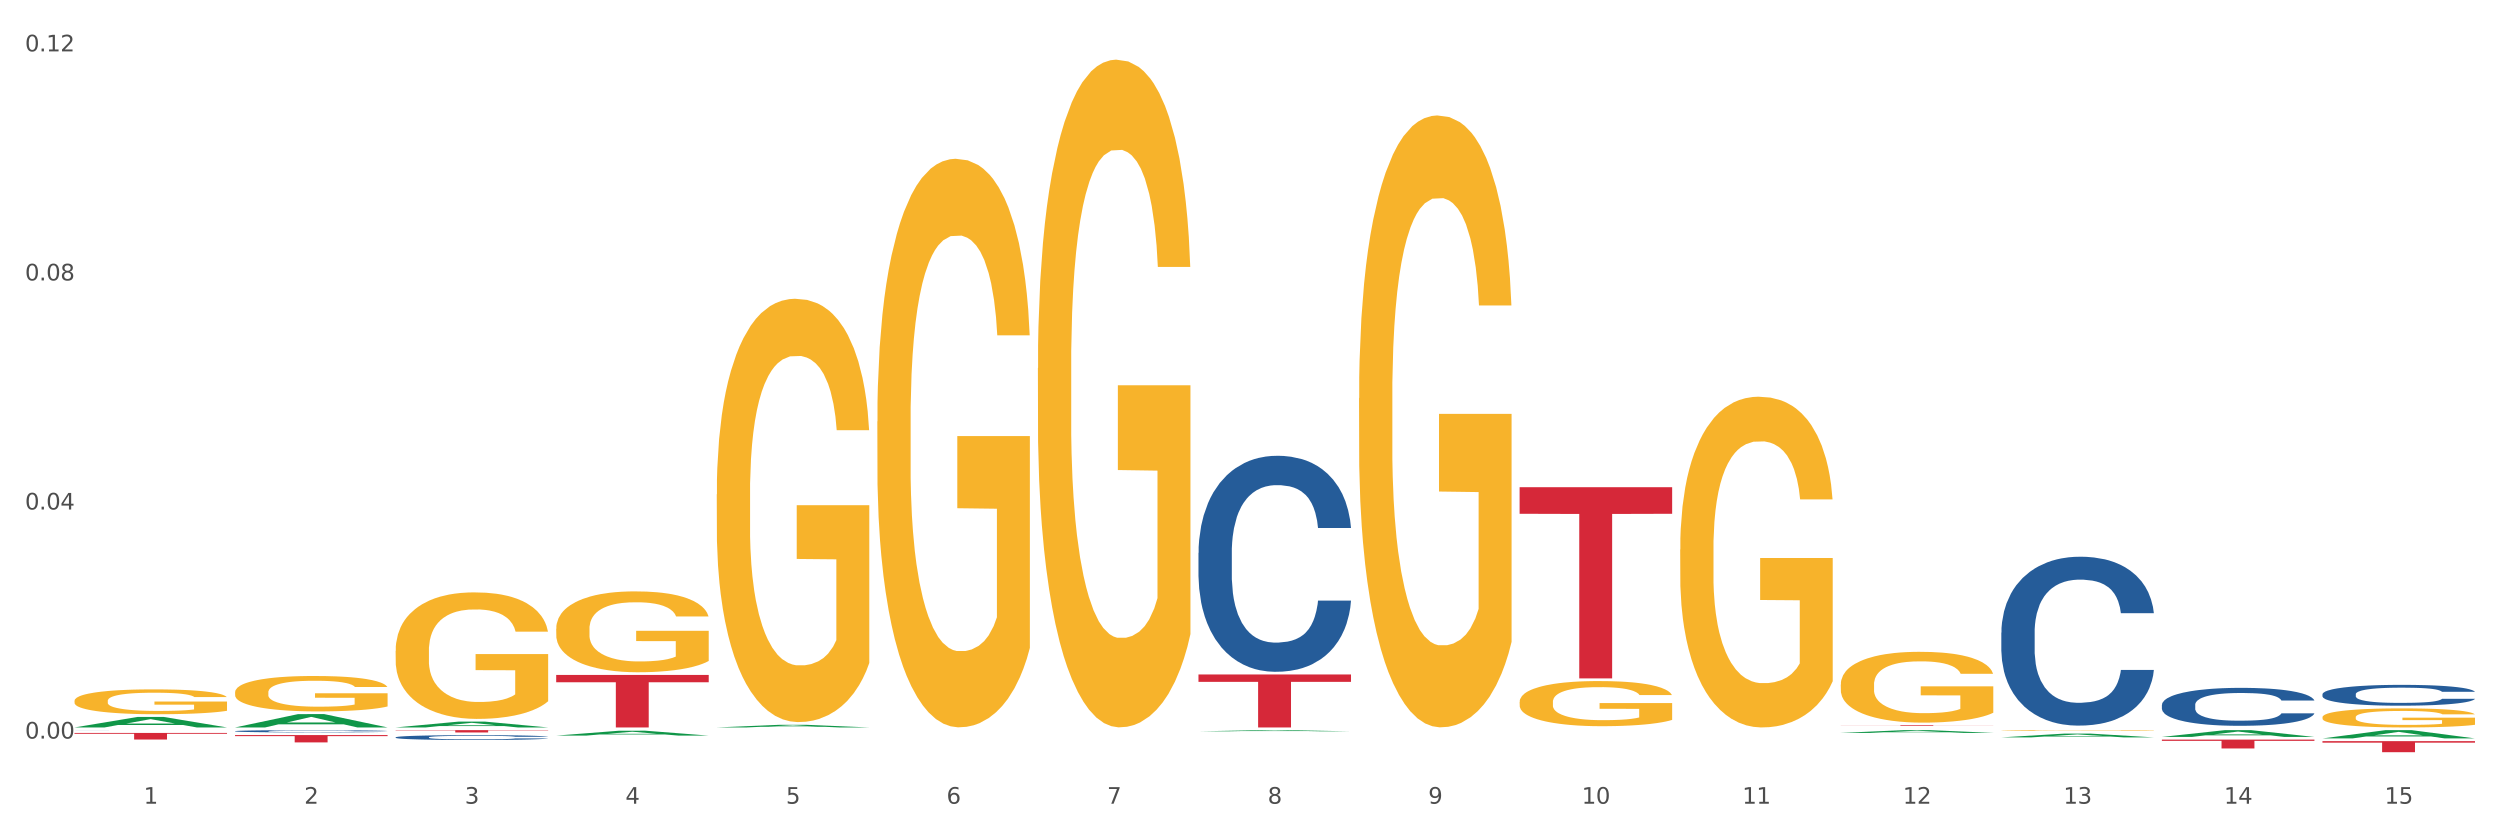 <?xml version="1.0" encoding="utf-8" standalone="no"?>
<!DOCTYPE svg PUBLIC "-//W3C//DTD SVG 1.1//EN"
  "http://www.w3.org/Graphics/SVG/1.1/DTD/svg11.dtd">
<svg xmlns:xlink="http://www.w3.org/1999/xlink" width="1080pt" height="360pt" viewBox="0 0 1080 360" xmlns="http://www.w3.org/2000/svg" version="1.1">
 <rect x="0" y="0" width="1080" height="360" fill="#333333" stroke="none"/>
 <defs>
  <style type="text/css">*{stroke-linejoin: round; stroke-linecap: butt}</style>
 </defs>
 <g id="figure_1">
  <g id="patch_1">
   <path d="M 0 360 
L 1080 360 
L 1080 0 
L 0 0 
z
" style="fill: #ffffff; stroke: #ffffff; stroke-linejoin: miter"/>
  </g>
  <g id="axes_1">
   <g id="matplotlib.axis_1">
    <g id="xtick_1">
     <g id="text_1">
      <!-- 1 -->
      <g style="fill: #4d4d4d" transform="translate(62.07 347.204) scale(0.096 -0.096)">
       <defs>
        <path id="DejaVuSans-31" d="M 794 531 
L 1825 531 
L 1825 4091 
L 703 3866 
L 703 4441 
L 1819 4666 
L 2450 4666 
L 2450 531 
L 3481 531 
L 3481 0 
L 794 0 
L 794 531 
z
" transform="scale(0.016)"/>
       </defs>
       <use xlink:href="#DejaVuSans-31"/>
      </g>
     </g>
    </g>
    <g id="xtick_2">
     <g id="text_2">
      <!-- 2 -->
      <g style="fill: #4d4d4d" transform="translate(131.436 347.204) scale(0.096 -0.096)">
       <defs>
        <path id="DejaVuSans-32" d="M 1228 531 
L 3431 531 
L 3431 0 
L 469 0 
L 469 531 
Q 828 903 1448 1529 
Q 2069 2156 2228 2338 
Q 2531 2678 2651 2914 
Q 2772 3150 2772 3378 
Q 2772 3750 2511 3984 
Q 2250 4219 1831 4219 
Q 1534 4219 1204 4116 
Q 875 4013 500 3803 
L 500 4441 
Q 881 4594 1212 4672 
Q 1544 4750 1819 4750 
Q 2544 4750 2975 4387 
Q 3406 4025 3406 3419 
Q 3406 3131 3298 2873 
Q 3191 2616 2906 2266 
Q 2828 2175 2409 1742 
Q 1991 1309 1228 531 
z
" transform="scale(0.016)"/>
       </defs>
       <use xlink:href="#DejaVuSans-32"/>
      </g>
     </g>
    </g>
    <g id="xtick_3">
     <g id="text_3">
      <!-- 3 -->
      <g style="fill: #4d4d4d" transform="translate(200.802 347.204) scale(0.096 -0.096)">
       <defs>
        <path id="DejaVuSans-33" d="M 2597 2516 
Q 3050 2419 3304 2112 
Q 3559 1806 3559 1356 
Q 3559 666 3084 287 
Q 2609 -91 1734 -91 
Q 1441 -91 1130 -33 
Q 819 25 488 141 
L 488 750 
Q 750 597 1062 519 
Q 1375 441 1716 441 
Q 2309 441 2620 675 
Q 2931 909 2931 1356 
Q 2931 1769 2642 2001 
Q 2353 2234 1838 2234 
L 1294 2234 
L 1294 2753 
L 1863 2753 
Q 2328 2753 2575 2939 
Q 2822 3125 2822 3475 
Q 2822 3834 2567 4026 
Q 2313 4219 1838 4219 
Q 1578 4219 1281 4162 
Q 984 4106 628 3988 
L 628 4550 
Q 988 4650 1302 4700 
Q 1616 4750 1894 4750 
Q 2613 4750 3031 4423 
Q 3450 4097 3450 3541 
Q 3450 3153 3228 2886 
Q 3006 2619 2597 2516 
z
" transform="scale(0.016)"/>
       </defs>
       <use xlink:href="#DejaVuSans-33"/>
      </g>
     </g>
    </g>
    <g id="xtick_4">
     <g id="text_4">
      <!-- 4 -->
      <g style="fill: #4d4d4d" transform="translate(270.169 347.204) scale(0.096 -0.096)">
       <defs>
        <path id="DejaVuSans-34" d="M 2419 4116 
L 825 1625 
L 2419 1625 
L 2419 4116 
z
M 2253 4666 
L 3047 4666 
L 3047 1625 
L 3713 1625 
L 3713 1100 
L 3047 1100 
L 3047 0 
L 2419 0 
L 2419 1100 
L 313 1100 
L 313 1709 
L 2253 4666 
z
" transform="scale(0.016)"/>
       </defs>
       <use xlink:href="#DejaVuSans-34"/>
      </g>
     </g>
    </g>
    <g id="xtick_5">
     <g id="text_5">
      <!-- 5 -->
      <g style="fill: #4d4d4d" transform="translate(339.535 347.204) scale(0.096 -0.096)">
       <defs>
        <path id="DejaVuSans-35" d="M 691 4666 
L 3169 4666 
L 3169 4134 
L 1269 4134 
L 1269 2991 
Q 1406 3038 1543 3061 
Q 1681 3084 1819 3084 
Q 2600 3084 3056 2656 
Q 3513 2228 3513 1497 
Q 3513 744 3044 326 
Q 2575 -91 1722 -91 
Q 1428 -91 1123 -41 
Q 819 9 494 109 
L 494 744 
Q 775 591 1075 516 
Q 1375 441 1709 441 
Q 2250 441 2565 725 
Q 2881 1009 2881 1497 
Q 2881 1984 2565 2268 
Q 2250 2553 1709 2553 
Q 1456 2553 1204 2497 
Q 953 2441 691 2322 
L 691 4666 
z
" transform="scale(0.016)"/>
       </defs>
       <use xlink:href="#DejaVuSans-35"/>
      </g>
     </g>
    </g>
    <g id="xtick_6">
     <g id="text_6">
      <!-- 6 -->
      <g style="fill: #4d4d4d" transform="translate(408.901 347.204) scale(0.096 -0.096)">
       <defs>
        <path id="DejaVuSans-36" d="M 2113 2584 
Q 1688 2584 1439 2293 
Q 1191 2003 1191 1497 
Q 1191 994 1439 701 
Q 1688 409 2113 409 
Q 2538 409 2786 701 
Q 3034 994 3034 1497 
Q 3034 2003 2786 2293 
Q 2538 2584 2113 2584 
z
M 3366 4563 
L 3366 3988 
Q 3128 4100 2886 4159 
Q 2644 4219 2406 4219 
Q 1781 4219 1451 3797 
Q 1122 3375 1075 2522 
Q 1259 2794 1537 2939 
Q 1816 3084 2150 3084 
Q 2853 3084 3261 2657 
Q 3669 2231 3669 1497 
Q 3669 778 3244 343 
Q 2819 -91 2113 -91 
Q 1303 -91 875 529 
Q 447 1150 447 2328 
Q 447 3434 972 4092 
Q 1497 4750 2381 4750 
Q 2619 4750 2861 4703 
Q 3103 4656 3366 4563 
z
" transform="scale(0.016)"/>
       </defs>
       <use xlink:href="#DejaVuSans-36"/>
      </g>
     </g>
    </g>
    <g id="xtick_7">
     <g id="text_7">
      <!-- 7 -->
      <g style="fill: #4d4d4d" transform="translate(478.267 347.204) scale(0.096 -0.096)">
       <defs>
        <path id="DejaVuSans-37" d="M 525 4666 
L 3525 4666 
L 3525 4397 
L 1831 0 
L 1172 0 
L 2766 4134 
L 525 4134 
L 525 4666 
z
" transform="scale(0.016)"/>
       </defs>
       <use xlink:href="#DejaVuSans-37"/>
      </g>
     </g>
    </g>
    <g id="xtick_8">
     <g id="text_8">
      <!-- 8 -->
      <g style="fill: #4d4d4d" transform="translate(547.634 347.204) scale(0.096 -0.096)">
       <defs>
        <path id="DejaVuSans-38" d="M 2034 2216 
Q 1584 2216 1326 1975 
Q 1069 1734 1069 1313 
Q 1069 891 1326 650 
Q 1584 409 2034 409 
Q 2484 409 2743 651 
Q 3003 894 3003 1313 
Q 3003 1734 2745 1975 
Q 2488 2216 2034 2216 
z
M 1403 2484 
Q 997 2584 770 2862 
Q 544 3141 544 3541 
Q 544 4100 942 4425 
Q 1341 4750 2034 4750 
Q 2731 4750 3128 4425 
Q 3525 4100 3525 3541 
Q 3525 3141 3298 2862 
Q 3072 2584 2669 2484 
Q 3125 2378 3379 2068 
Q 3634 1759 3634 1313 
Q 3634 634 3220 271 
Q 2806 -91 2034 -91 
Q 1263 -91 848 271 
Q 434 634 434 1313 
Q 434 1759 690 2068 
Q 947 2378 1403 2484 
z
M 1172 3481 
Q 1172 3119 1398 2916 
Q 1625 2713 2034 2713 
Q 2441 2713 2670 2916 
Q 2900 3119 2900 3481 
Q 2900 3844 2670 4047 
Q 2441 4250 2034 4250 
Q 1625 4250 1398 4047 
Q 1172 3844 1172 3481 
z
" transform="scale(0.016)"/>
       </defs>
       <use xlink:href="#DejaVuSans-38"/>
      </g>
     </g>
    </g>
    <g id="xtick_9">
     <g id="text_9">
      <!-- 9 -->
      <g style="fill: #4d4d4d" transform="translate(617 347.204) scale(0.096 -0.096)">
       <defs>
        <path id="DejaVuSans-39" d="M 703 97 
L 703 672 
Q 941 559 1184 500 
Q 1428 441 1663 441 
Q 2288 441 2617 861 
Q 2947 1281 2994 2138 
Q 2813 1869 2534 1725 
Q 2256 1581 1919 1581 
Q 1219 1581 811 2004 
Q 403 2428 403 3163 
Q 403 3881 828 4315 
Q 1253 4750 1959 4750 
Q 2769 4750 3195 4129 
Q 3622 3509 3622 2328 
Q 3622 1225 3098 567 
Q 2575 -91 1691 -91 
Q 1453 -91 1209 -44 
Q 966 3 703 97 
z
M 1959 2075 
Q 2384 2075 2632 2365 
Q 2881 2656 2881 3163 
Q 2881 3666 2632 3958 
Q 2384 4250 1959 4250 
Q 1534 4250 1286 3958 
Q 1038 3666 1038 3163 
Q 1038 2656 1286 2365 
Q 1534 2075 1959 2075 
z
" transform="scale(0.016)"/>
       </defs>
       <use xlink:href="#DejaVuSans-39"/>
      </g>
     </g>
    </g>
    <g id="xtick_10">
     <g id="text_10">
      <!-- 10 -->
      <g style="fill: #4d4d4d" transform="translate(683.312 347.204) scale(0.096 -0.096)">
       <defs>
        <path id="DejaVuSans-30" d="M 2034 4250 
Q 1547 4250 1301 3770 
Q 1056 3291 1056 2328 
Q 1056 1369 1301 889 
Q 1547 409 2034 409 
Q 2525 409 2770 889 
Q 3016 1369 3016 2328 
Q 3016 3291 2770 3770 
Q 2525 4250 2034 4250 
z
M 2034 4750 
Q 2819 4750 3233 4129 
Q 3647 3509 3647 2328 
Q 3647 1150 3233 529 
Q 2819 -91 2034 -91 
Q 1250 -91 836 529 
Q 422 1150 422 2328 
Q 422 3509 836 4129 
Q 1250 4750 2034 4750 
z
" transform="scale(0.016)"/>
       </defs>
       <use xlink:href="#DejaVuSans-31"/>
       <use xlink:href="#DejaVuSans-30" transform="translate(63.623 0)"/>
      </g>
     </g>
    </g>
    <g id="xtick_11">
     <g id="text_11">
      <!-- 11 -->
      <g style="fill: #4d4d4d" transform="translate(752.678 347.204) scale(0.096 -0.096)">
       <use xlink:href="#DejaVuSans-31"/>
       <use xlink:href="#DejaVuSans-31" transform="translate(63.623 0)"/>
      </g>
     </g>
    </g>
    <g id="xtick_12">
     <g id="text_12">
      <!-- 12 -->
      <g style="fill: #4d4d4d" transform="translate(822.044 347.204) scale(0.096 -0.096)">
       <use xlink:href="#DejaVuSans-31"/>
       <use xlink:href="#DejaVuSans-32" transform="translate(63.623 0)"/>
      </g>
     </g>
    </g>
    <g id="xtick_13">
     <g id="text_13">
      <!-- 13 -->
      <g style="fill: #4d4d4d" transform="translate(891.411 347.204) scale(0.096 -0.096)">
       <use xlink:href="#DejaVuSans-31"/>
       <use xlink:href="#DejaVuSans-33" transform="translate(63.623 0)"/>
      </g>
     </g>
    </g>
    <g id="xtick_14">
     <g id="text_14">
      <!-- 14 -->
      <g style="fill: #4d4d4d" transform="translate(960.777 347.204) scale(0.096 -0.096)">
       <use xlink:href="#DejaVuSans-31"/>
       <use xlink:href="#DejaVuSans-34" transform="translate(63.623 0)"/>
      </g>
     </g>
    </g>
    <g id="xtick_15">
     <g id="text_15">
      <!-- 15 -->
      <g style="fill: #4d4d4d" transform="translate(1030.143 347.204) scale(0.096 -0.096)">
       <use xlink:href="#DejaVuSans-31"/>
       <use xlink:href="#DejaVuSans-35" transform="translate(63.623 0)"/>
      </g>
     </g>
    </g>
    <g id="xtick_16"/>
    <g id="xtick_17"/>
    <g id="xtick_18"/>
    <g id="xtick_19"/>
    <g id="xtick_20"/>
    <g id="xtick_21"/>
    <g id="xtick_22"/>
    <g id="xtick_23"/>
    <g id="xtick_24"/>
    <g id="xtick_25"/>
    <g id="xtick_26"/>
    <g id="xtick_27"/>
    <g id="xtick_28"/>
    <g id="xtick_29"/>
   </g>
   <g id="matplotlib.axis_2">
    <g id="ytick_1">
     <g id="text_16">
      <!-- 0.00 -->
      <g style="fill: #4d4d4d" transform="translate(10.8 319.065) scale(0.096 -0.096)">
       <defs>
        <path id="DejaVuSans-2e" d="M 684 794 
L 1344 794 
L 1344 0 
L 684 0 
L 684 794 
z
" transform="scale(0.016)"/>
       </defs>
       <use xlink:href="#DejaVuSans-30"/>
       <use xlink:href="#DejaVuSans-2e" transform="translate(63.623 0)"/>
       <use xlink:href="#DejaVuSans-30" transform="translate(95.41 0)"/>
       <use xlink:href="#DejaVuSans-30" transform="translate(159.033 0)"/>
      </g>
     </g>
    </g>
    <g id="ytick_2">
     <g id="text_17">
      <!-- 0.04 -->
      <g style="fill: #4d4d4d" transform="translate(10.8 220.108) scale(0.096 -0.096)">
       <use xlink:href="#DejaVuSans-30"/>
       <use xlink:href="#DejaVuSans-2e" transform="translate(63.623 0)"/>
       <use xlink:href="#DejaVuSans-30" transform="translate(95.41 0)"/>
       <use xlink:href="#DejaVuSans-34" transform="translate(159.033 0)"/>
      </g>
     </g>
    </g>
    <g id="ytick_3">
     <g id="text_18">
      <!-- 0.08 -->
      <g style="fill: #4d4d4d" transform="translate(10.8 121.152) scale(0.096 -0.096)">
       <use xlink:href="#DejaVuSans-30"/>
       <use xlink:href="#DejaVuSans-2e" transform="translate(63.623 0)"/>
       <use xlink:href="#DejaVuSans-30" transform="translate(95.41 0)"/>
       <use xlink:href="#DejaVuSans-38" transform="translate(159.033 0)"/>
      </g>
     </g>
    </g>
    <g id="ytick_4">
     <g id="text_19">
      <!-- 0.12 -->
      <g style="fill: #4d4d4d" transform="translate(10.8 22.195) scale(0.096 -0.096)">
       <use xlink:href="#DejaVuSans-30"/>
       <use xlink:href="#DejaVuSans-2e" transform="translate(63.623 0)"/>
       <use xlink:href="#DejaVuSans-31" transform="translate(95.41 0)"/>
       <use xlink:href="#DejaVuSans-32" transform="translate(159.033 0)"/>
      </g>
     </g>
    </g>
    <g id="ytick_5"/>
    <g id="ytick_6"/>
    <g id="ytick_7"/>
   </g>
   <g id="PolyCollection_1">
    <path d="M 32.175 314.251 
L 32.243 314.247 
L 59.417 309.718 
L 70.695 309.714 
L 98.073 314.259 
L 85.029 314.259 
L 79.119 313.201 
L 51.061 313.201 
L 50.857 313.218 
L 45.151 314.259 
L 32.175 314.259 
L 32.175 314.251 
L 54.594 312.569 
L 75.586 312.565 
L 65.192 310.683 
L 65.056 310.674 
L 64.92 310.687 
L 54.526 312.565 
L 54.594 312.569 
L 32.175 314.251 
z
" clip-path="url(#pd9124da19f)" style="fill: #109648"/>
    <path d="M 795.203 313.337 
L 861.101 313.337 
L 861.101 313.378 
L 835.179 313.378 
L 835.179 313.631 
L 820.969 313.631 
L 820.969 313.378 
L 795.203 313.378 
L 795.203 313.337 
L 795.203 313.337 
z
" clip-path="url(#pd9124da19f)" style="fill: #d62839"/>
    <path d="M 656.471 210.476 
L 722.369 210.476 
L 722.369 221.952 
L 696.447 222.03 
L 696.447 293.06 
L 682.237 293.06 
L 682.237 222.03 
L 656.471 221.952 
L 656.471 210.553 
L 656.471 210.476 
z
" clip-path="url(#pd9124da19f)" style="fill: #d62839"/>
    <path d="M 517.739 291.379 
L 583.636 291.379 
L 583.636 294.559 
L 557.715 294.58 
L 557.715 314.259 
L 543.504 314.259 
L 543.504 294.58 
L 517.739 294.559 
L 517.739 291.401 
L 517.739 291.379 
z
" clip-path="url(#pd9124da19f)" style="fill: #d62839"/>
    <path d="M 240.274 291.575 
L 306.172 291.575 
L 306.172 294.727 
L 280.25 294.748 
L 280.25 314.259 
L 266.039 314.259 
L 266.039 294.748 
L 240.274 294.727 
L 240.274 291.596 
L 240.274 291.575 
z
" clip-path="url(#pd9124da19f)" style="fill: #d62839"/>
    <path d="M 170.907 315.418 
L 236.805 315.418 
L 236.805 315.558 
L 210.883 315.559 
L 210.883 316.426 
L 196.673 316.426 
L 196.673 315.559 
L 170.907 315.558 
L 170.907 315.419 
L 170.907 315.418 
z
" clip-path="url(#pd9124da19f)" style="fill: #d62839"/>
    <path d="M 101.541 317.562 
L 167.439 317.562 
L 167.439 318.002 
L 141.517 318.005 
L 141.517 320.727 
L 127.307 320.727 
L 127.307 318.005 
L 101.541 318.002 
L 101.541 317.565 
L 101.541 317.562 
z
" clip-path="url(#pd9124da19f)" style="fill: #d62839"/>
    <path d="M 32.175 316.614 
L 98.073 316.614 
L 98.073 317.013 
L 72.151 317.016 
L 72.151 319.483 
L 57.941 319.483 
L 57.941 317.016 
L 32.175 317.013 
L 32.175 316.617 
L 32.175 316.614 
z
" clip-path="url(#pd9124da19f)" style="fill: #d62839"/>
    <path d="M 101.541 299.098 
L 101.619 299.084 
L 101.619 298.581 
L 101.775 298.148 
L 102.553 297.1 
L 103.72 296.233 
L 104.575 295.772 
L 105.431 295.395 
L 106.443 295.018 
L 107.688 294.626 
L 109.944 294.053 
L 111.344 293.76 
L 113.056 293.453 
L 116.168 293.005 
L 118.424 292.754 
L 120.758 292.544 
L 124.57 292.293 
L 127.06 292.181 
L 129.705 292.097 
L 132.895 292.041 
L 135.307 292.027 
L 140.598 292.069 
L 145.11 292.195 
L 147.289 292.293 
L 150.089 292.46 
L 151.568 292.572 
L 153.979 292.796 
L 156.469 293.089 
L 158.181 293.341 
L 160.748 293.816 
L 162.693 294.291 
L 164.483 294.878 
L 165.416 295.283 
L 166.117 295.66 
L 166.739 296.094 
L 167.361 296.778 
L 153.357 296.778 
L 152.812 296.289 
L 151.957 295.828 
L 150.712 295.381 
L 149.623 295.101 
L 147.755 294.752 
L 146.044 294.529 
L 144.254 294.361 
L 142.076 294.221 
L 140.364 294.151 
L 137.952 294.095 
L 133.206 294.109 
L 130.017 294.221 
L 127.838 294.361 
L 126.438 294.487 
L 125.193 294.626 
L 123.792 294.822 
L 122.159 295.115 
L 120.992 295.381 
L 119.825 295.716 
L 118.891 296.052 
L 118.035 296.443 
L 117.335 296.862 
L 116.79 297.295 
L 116.324 297.826 
L 115.935 298.707 
L 115.935 300.621 
L 116.09 301.054 
L 116.479 301.627 
L 116.946 302.06 
L 117.724 302.577 
L 118.424 302.927 
L 119.747 303.43 
L 121.225 303.849 
L 122.392 304.115 
L 123.559 304.338 
L 125.582 304.646 
L 127.838 304.897 
L 129.783 305.051 
L 132.428 305.191 
L 134.218 305.246 
L 135.774 305.274 
L 139.586 305.274 
L 142.309 305.233 
L 145.343 305.135 
L 147.678 305.009 
L 149.623 304.855 
L 151.801 304.604 
L 153.201 304.366 
L 153.201 301.446 
L 136.085 301.432 
L 136.085 299.489 
L 167.439 299.489 
L 167.439 305.191 
L 166.117 305.484 
L 164.638 305.75 
L 163.082 305.987 
L 160.748 306.281 
L 157.947 306.56 
L 155.458 306.756 
L 152.812 306.923 
L 149.7 307.077 
L 145.655 307.217 
L 143.165 307.273 
L 140.053 307.315 
L 136.396 307.329 
L 133.206 307.301 
L 130.094 307.231 
L 126.827 307.105 
L 123.637 306.923 
L 121.225 306.742 
L 118.813 306.518 
L 116.246 306.225 
L 114.223 305.945 
L 112.667 305.694 
L 110.955 305.372 
L 109.088 304.953 
L 107.688 304.576 
L 106.443 304.184 
L 105.12 303.681 
L 104.186 303.248 
L 103.253 302.703 
L 102.708 302.298 
L 102.086 301.669 
L 101.619 300.789 
L 101.541 299.098 
z
" clip-path="url(#pd9124da19f)" style="fill: #f7b32b"/>
    <path d="M 32.175 315.435 
L 32.253 315.435 
L 32.253 315.434 
L 32.487 315.433 
L 33.343 315.43 
L 34.434 315.428 
L 36.303 315.426 
L 37.316 315.425 
L 38.64 315.424 
L 41.366 315.423 
L 44.482 315.421 
L 46.663 315.421 
L 48.299 315.42 
L 51.96 315.419 
L 54.063 315.419 
L 56.244 315.419 
L 58.114 315.418 
L 61.229 315.418 
L 63.722 315.418 
L 66.604 315.418 
L 69.019 315.418 
L 72.212 315.418 
L 76.886 315.419 
L 78.677 315.419 
L 81.092 315.419 
L 83.585 315.42 
L 85.61 315.42 
L 87.947 315.421 
L 90.361 315.422 
L 92.698 315.423 
L 94.334 315.425 
L 95.658 315.426 
L 96.827 315.427 
L 97.683 315.429 
L 98.073 315.431 
L 83.818 315.431 
L 83.429 315.429 
L 82.65 315.428 
L 81.871 315.427 
L 81.014 315.426 
L 79.69 315.425 
L 78.522 315.425 
L 76.574 315.424 
L 74.783 315.424 
L 73.303 315.424 
L 71.511 315.423 
L 67.694 315.423 
L 64.968 315.423 
L 63.255 315.423 
L 61.151 315.423 
L 59.36 315.424 
L 57.257 315.424 
L 55.621 315.424 
L 53.985 315.425 
L 53.05 315.425 
L 51.648 315.426 
L 50.714 315.427 
L 49.467 315.428 
L 48.766 315.429 
L 47.52 315.431 
L 46.975 315.432 
L 46.741 315.433 
L 46.585 315.434 
L 46.585 315.44 
L 47.053 315.442 
L 47.442 315.443 
L 48.065 315.444 
L 49.234 315.446 
L 50.947 315.447 
L 52.739 315.448 
L 54.219 315.449 
L 55.621 315.449 
L 57.023 315.45 
L 58.737 315.45 
L 60.139 315.45 
L 62.242 315.451 
L 64.734 315.451 
L 66.682 315.451 
L 70.654 315.45 
L 72.446 315.45 
L 74.16 315.45 
L 76.029 315.45 
L 77.509 315.449 
L 78.366 315.449 
L 79.768 315.448 
L 80.858 315.448 
L 81.793 315.447 
L 82.416 315.446 
L 83.117 315.445 
L 83.663 315.444 
L 83.818 315.443 
L 98.073 315.443 
L 97.761 315.445 
L 97.216 315.446 
L 96.126 315.447 
L 95.269 315.448 
L 93.945 315.449 
L 92.542 315.45 
L 90.595 315.451 
L 88.804 315.452 
L 86.934 315.453 
L 84.909 315.454 
L 81.248 315.454 
L 79.924 315.455 
L 77.12 315.455 
L 74.939 315.455 
L 71.745 315.456 
L 68.473 315.456 
L 65.046 315.456 
L 62.008 315.456 
L 58.659 315.455 
L 56.556 315.455 
L 54.219 315.455 
L 51.493 315.454 
L 48.922 315.454 
L 46.507 315.453 
L 44.248 315.452 
L 42.145 315.451 
L 39.419 315.45 
L 37.394 315.449 
L 35.914 315.447 
L 34.901 315.446 
L 33.889 315.445 
L 33.343 315.444 
L 32.487 315.441 
L 32.175 315.439 
L 32.175 315.435 
z
" clip-path="url(#pd9124da19f)" style="fill: #255c99"/>
    <path d="M 101.541 315.861 
L 101.619 315.86 
L 101.619 315.835 
L 101.853 315.8 
L 102.71 315.737 
L 103.8 315.69 
L 105.67 315.634 
L 106.682 315.611 
L 108.006 315.584 
L 110.733 315.542 
L 113.848 315.506 
L 116.029 315.486 
L 117.665 315.474 
L 121.326 315.451 
L 123.429 315.441 
L 125.61 315.433 
L 127.48 315.428 
L 130.595 315.422 
L 133.088 315.419 
L 135.97 315.418 
L 138.385 315.419 
L 141.578 315.422 
L 146.252 315.433 
L 148.044 315.44 
L 150.458 315.45 
L 152.951 315.465 
L 154.976 315.479 
L 157.313 315.5 
L 159.728 315.527 
L 162.064 315.561 
L 163.7 315.593 
L 165.024 315.626 
L 166.193 315.666 
L 167.05 315.71 
L 167.439 315.747 
L 153.185 315.747 
L 152.795 315.714 
L 152.016 315.678 
L 151.237 315.654 
L 150.38 315.634 
L 149.056 315.611 
L 147.888 315.597 
L 145.941 315.58 
L 144.149 315.569 
L 142.669 315.563 
L 140.877 315.557 
L 137.061 315.552 
L 134.334 315.552 
L 132.621 315.554 
L 130.518 315.558 
L 128.726 315.565 
L 126.623 315.575 
L 124.987 315.587 
L 123.351 315.602 
L 122.417 315.613 
L 121.015 315.633 
L 120.08 315.649 
L 118.834 315.677 
L 118.133 315.697 
L 116.886 315.748 
L 116.341 315.786 
L 116.107 315.812 
L 115.952 315.841 
L 115.952 315.981 
L 116.419 316.044 
L 116.808 316.071 
L 117.431 316.102 
L 118.6 316.142 
L 120.314 316.18 
L 122.105 316.208 
L 123.585 316.225 
L 124.987 316.238 
L 126.389 316.248 
L 128.103 316.257 
L 129.505 316.262 
L 131.608 316.268 
L 134.101 316.27 
L 136.048 316.27 
L 140.021 316.266 
L 141.812 316.261 
L 143.526 316.255 
L 145.395 316.245 
L 146.875 316.234 
L 147.732 316.226 
L 149.134 316.209 
L 150.225 316.191 
L 151.159 316.17 
L 151.783 316.152 
L 152.484 316.125 
L 153.029 316.095 
L 153.185 316.079 
L 167.439 316.079 
L 167.128 316.111 
L 166.582 316.143 
L 165.492 316.185 
L 164.635 316.209 
L 163.311 316.239 
L 161.909 316.264 
L 159.961 316.292 
L 158.17 316.313 
L 156.3 316.331 
L 154.275 316.347 
L 150.614 316.369 
L 149.29 316.376 
L 146.486 316.386 
L 144.305 316.393 
L 141.111 316.399 
L 137.84 316.403 
L 134.412 316.404 
L 131.374 316.402 
L 128.025 316.396 
L 125.922 316.391 
L 123.585 316.383 
L 120.859 316.37 
L 118.288 316.355 
L 115.874 316.337 
L 113.615 316.316 
L 111.512 316.293 
L 108.785 316.254 
L 106.76 316.216 
L 105.28 316.181 
L 104.267 316.152 
L 103.255 316.114 
L 102.71 316.088 
L 101.853 316.025 
L 101.541 315.966 
L 101.541 315.861 
z
" clip-path="url(#pd9124da19f)" style="fill: #255c99"/>
    <path d="M 170.907 318.524 
L 170.985 318.523 
L 170.985 318.469 
L 171.219 318.396 
L 172.076 318.263 
L 173.166 318.162 
L 175.036 318.043 
L 176.048 317.994 
L 177.373 317.938 
L 180.099 317.848 
L 183.215 317.772 
L 185.396 317.73 
L 187.031 317.703 
L 190.692 317.656 
L 192.796 317.635 
L 194.977 317.617 
L 196.846 317.606 
L 199.962 317.592 
L 202.454 317.587 
L 205.336 317.585 
L 207.751 317.587 
L 210.945 317.594 
L 215.618 317.617 
L 217.41 317.631 
L 219.825 317.654 
L 222.317 317.684 
L 224.342 317.715 
L 226.679 317.759 
L 229.094 317.816 
L 231.431 317.888 
L 233.066 317.955 
L 234.391 318.026 
L 235.559 318.112 
L 236.416 318.206 
L 236.805 318.284 
L 222.551 318.284 
L 222.161 318.213 
L 221.382 318.137 
L 220.604 318.085 
L 219.747 318.043 
L 218.422 317.995 
L 217.254 317.965 
L 215.307 317.929 
L 213.515 317.906 
L 212.035 317.892 
L 210.244 317.881 
L 206.427 317.869 
L 203.701 317.869 
L 201.987 317.873 
L 199.884 317.883 
L 198.092 317.896 
L 195.989 317.919 
L 194.353 317.944 
L 192.718 317.976 
L 191.783 317.999 
L 190.381 318.041 
L 189.446 318.076 
L 188.2 318.135 
L 187.499 318.177 
L 186.252 318.286 
L 185.707 318.366 
L 185.474 318.421 
L 185.318 318.482 
L 185.318 318.78 
L 185.785 318.914 
L 186.175 318.971 
L 186.798 319.036 
L 187.966 319.12 
L 189.68 319.202 
L 191.471 319.262 
L 192.951 319.298 
L 194.353 319.325 
L 195.755 319.346 
L 197.469 319.365 
L 198.871 319.376 
L 200.974 319.388 
L 203.467 319.393 
L 205.414 319.393 
L 209.387 319.384 
L 211.178 319.374 
L 212.892 319.361 
L 214.761 319.34 
L 216.241 319.317 
L 217.098 319.3 
L 218.5 319.263 
L 219.591 319.225 
L 220.526 319.181 
L 221.149 319.143 
L 221.85 319.086 
L 222.395 319.021 
L 222.551 318.987 
L 236.805 318.987 
L 236.494 319.055 
L 235.949 319.122 
L 234.858 319.212 
L 234.001 319.263 
L 232.677 319.327 
L 231.275 319.38 
L 229.328 319.439 
L 227.536 319.483 
L 225.667 319.521 
L 223.641 319.556 
L 219.98 319.603 
L 218.656 319.617 
L 215.852 319.64 
L 213.671 319.653 
L 210.477 319.666 
L 207.206 319.674 
L 203.779 319.676 
L 200.741 319.672 
L 197.391 319.661 
L 195.288 319.649 
L 192.951 319.632 
L 190.225 319.605 
L 187.655 319.573 
L 185.24 319.535 
L 182.981 319.491 
L 180.878 319.441 
L 178.152 319.359 
L 176.126 319.279 
L 174.646 319.204 
L 173.634 319.141 
L 172.621 319.061 
L 172.076 319.006 
L 171.219 318.872 
L 170.907 318.748 
L 170.907 318.524 
z
" clip-path="url(#pd9124da19f)" style="fill: #255c99"/>
    <path d="M 517.739 238.827 
L 517.816 238.742 
L 517.816 236.355 
L 518.05 233.117 
L 518.907 227.151 
L 519.997 222.633 
L 521.867 217.349 
L 522.88 215.133 
L 524.204 212.661 
L 526.93 208.656 
L 530.046 205.246 
L 532.227 203.371 
L 533.863 202.178 
L 537.523 200.047 
L 539.627 199.11 
L 541.808 198.343 
L 543.677 197.831 
L 546.793 197.235 
L 549.285 196.979 
L 552.167 196.894 
L 554.582 196.979 
L 557.776 197.32 
L 562.449 198.343 
L 564.241 198.939 
L 566.656 199.962 
L 569.148 201.326 
L 571.173 202.69 
L 573.51 204.65 
L 575.925 207.207 
L 578.262 210.445 
L 579.898 213.429 
L 581.222 216.582 
L 582.39 220.417 
L 583.247 224.594 
L 583.636 228.088 
L 569.382 228.088 
L 568.992 224.935 
L 568.214 221.525 
L 567.435 219.224 
L 566.578 217.349 
L 565.254 215.218 
L 564.085 213.855 
L 562.138 212.235 
L 560.346 211.213 
L 558.866 210.616 
L 557.075 210.105 
L 553.258 209.593 
L 550.532 209.593 
L 548.818 209.764 
L 546.715 210.19 
L 544.923 210.786 
L 542.82 211.809 
L 541.184 212.917 
L 539.549 214.366 
L 538.614 215.389 
L 537.212 217.264 
L 536.277 218.798 
L 535.031 221.44 
L 534.33 223.315 
L 533.084 228.173 
L 532.538 231.753 
L 532.305 234.225 
L 532.149 236.952 
L 532.149 250.248 
L 532.616 256.214 
L 533.006 258.771 
L 533.629 261.669 
L 534.797 265.419 
L 536.511 269.084 
L 538.302 271.726 
L 539.782 273.345 
L 541.184 274.538 
L 542.587 275.476 
L 544.3 276.328 
L 545.702 276.84 
L 547.805 277.351 
L 550.298 277.607 
L 552.245 277.607 
L 556.218 277.181 
L 558.009 276.754 
L 559.723 276.158 
L 561.593 275.22 
L 563.073 274.197 
L 563.929 273.43 
L 565.331 271.811 
L 566.422 270.106 
L 567.357 268.146 
L 567.98 266.442 
L 568.681 263.885 
L 569.226 260.987 
L 569.382 259.453 
L 583.636 259.453 
L 583.325 262.521 
L 582.78 265.504 
L 581.689 269.51 
L 580.832 271.811 
L 579.508 274.624 
L 578.106 277.01 
L 576.159 279.652 
L 574.367 281.613 
L 572.498 283.317 
L 570.472 284.851 
L 566.811 286.982 
L 565.487 287.579 
L 562.683 288.601 
L 560.502 289.198 
L 557.308 289.795 
L 554.037 290.136 
L 550.61 290.221 
L 547.572 290.05 
L 544.222 289.539 
L 542.119 289.028 
L 539.782 288.26 
L 537.056 287.067 
L 534.486 285.618 
L 532.071 283.914 
L 529.812 281.953 
L 527.709 279.737 
L 524.983 276.073 
L 522.957 272.493 
L 521.477 269.169 
L 520.465 266.356 
L 519.452 262.777 
L 518.907 260.305 
L 518.05 254.339 
L 517.739 248.799 
L 517.739 238.827 
z
" clip-path="url(#pd9124da19f)" style="fill: #255c99"/>
    <path d="M 933.936 319.513 
L 999.834 319.513 
L 999.834 320.044 
L 973.912 320.048 
L 973.912 323.335 
L 959.702 323.335 
L 959.702 320.048 
L 933.936 320.044 
L 933.936 319.517 
L 933.936 319.513 
z
" clip-path="url(#pd9124da19f)" style="fill: #d62839"/>
    <path d="M 864.57 273.285 
L 864.648 273.218 
L 864.648 271.352 
L 864.881 268.82 
L 865.738 264.155 
L 866.829 260.623 
L 868.698 256.491 
L 869.711 254.759 
L 871.035 252.826 
L 873.761 249.694 
L 876.877 247.028 
L 879.058 245.562 
L 880.694 244.629 
L 884.355 242.963 
L 886.458 242.23 
L 888.639 241.63 
L 890.508 241.231 
L 893.624 240.764 
L 896.117 240.564 
L 898.999 240.498 
L 901.413 240.564 
L 904.607 240.831 
L 909.281 241.63 
L 911.072 242.097 
L 913.487 242.897 
L 915.979 243.963 
L 918.005 245.029 
L 920.341 246.562 
L 922.756 248.561 
L 925.093 251.093 
L 926.729 253.426 
L 928.053 255.892 
L 929.221 258.89 
L 930.078 262.156 
L 930.468 264.888 
L 916.213 264.888 
L 915.824 262.422 
L 915.045 259.757 
L 914.266 257.957 
L 913.409 256.491 
L 912.085 254.825 
L 910.916 253.759 
L 908.969 252.493 
L 907.177 251.693 
L 905.697 251.227 
L 903.906 250.827 
L 900.089 250.427 
L 897.363 250.427 
L 895.649 250.56 
L 893.546 250.894 
L 891.754 251.36 
L 889.651 252.16 
L 888.016 253.026 
L 886.38 254.159 
L 885.445 254.959 
L 884.043 256.425 
L 883.108 257.624 
L 881.862 259.69 
L 881.161 261.156 
L 879.915 264.955 
L 879.369 267.754 
L 879.136 269.686 
L 878.98 271.819 
L 878.98 282.215 
L 879.447 286.88 
L 879.837 288.879 
L 880.46 291.145 
L 881.628 294.077 
L 883.342 296.942 
L 885.134 299.008 
L 886.614 300.275 
L 888.016 301.207 
L 889.418 301.941 
L 891.131 302.607 
L 892.533 303.007 
L 894.637 303.407 
L 897.129 303.607 
L 899.076 303.607 
L 903.049 303.273 
L 904.841 302.94 
L 906.554 302.474 
L 908.424 301.741 
L 909.904 300.941 
L 910.76 300.341 
L 912.163 299.075 
L 913.253 297.742 
L 914.188 296.209 
L 914.811 294.877 
L 915.512 292.877 
L 916.057 290.612 
L 916.213 289.412 
L 930.468 289.412 
L 930.156 291.811 
L 929.611 294.144 
L 928.52 297.276 
L 927.663 299.075 
L 926.339 301.274 
L 924.937 303.14 
L 922.99 305.206 
L 921.198 306.739 
L 919.329 308.072 
L 917.304 309.271 
L 913.643 310.937 
L 912.318 311.404 
L 909.514 312.203 
L 907.333 312.67 
L 904.14 313.136 
L 900.868 313.403 
L 897.441 313.469 
L 894.403 313.336 
L 891.053 312.936 
L 888.95 312.536 
L 886.614 311.937 
L 883.887 311.004 
L 881.317 309.871 
L 878.902 308.538 
L 876.643 307.005 
L 874.54 305.273 
L 871.814 302.407 
L 869.789 299.608 
L 868.309 297.009 
L 867.296 294.81 
L 866.283 292.011 
L 865.738 290.078 
L 864.881 285.414 
L 864.57 281.082 
L 864.57 273.285 
z
" clip-path="url(#pd9124da19f)" style="fill: #255c99"/>
    <path d="M 1003.302 299.902 
L 1003.38 299.894 
L 1003.38 299.664 
L 1003.614 299.351 
L 1004.47 298.776 
L 1005.561 298.34 
L 1007.43 297.83 
L 1008.443 297.616 
L 1009.767 297.378 
L 1012.494 296.991 
L 1015.609 296.662 
L 1017.79 296.481 
L 1019.426 296.366 
L 1023.087 296.161 
L 1025.19 296.07 
L 1027.371 295.996 
L 1029.241 295.947 
L 1032.356 295.889 
L 1034.849 295.865 
L 1037.731 295.856 
L 1040.146 295.865 
L 1043.339 295.897 
L 1048.013 295.996 
L 1049.805 296.054 
L 1052.219 296.152 
L 1054.712 296.284 
L 1056.737 296.416 
L 1059.074 296.605 
L 1061.489 296.851 
L 1063.825 297.164 
L 1065.461 297.452 
L 1066.785 297.756 
L 1067.954 298.126 
L 1068.811 298.529 
L 1069.2 298.866 
L 1054.945 298.866 
L 1054.556 298.562 
L 1053.777 298.233 
L 1052.998 298.011 
L 1052.141 297.83 
L 1050.817 297.624 
L 1049.649 297.493 
L 1047.701 297.337 
L 1045.91 297.238 
L 1044.43 297.18 
L 1042.638 297.131 
L 1038.822 297.082 
L 1036.095 297.082 
L 1034.382 297.098 
L 1032.278 297.139 
L 1030.487 297.197 
L 1028.384 297.295 
L 1026.748 297.402 
L 1025.112 297.542 
L 1024.178 297.641 
L 1022.775 297.822 
L 1021.841 297.97 
L 1020.594 298.225 
L 1019.893 298.406 
L 1018.647 298.874 
L 1018.102 299.22 
L 1017.868 299.458 
L 1017.712 299.721 
L 1017.712 301.004 
L 1018.18 301.58 
L 1018.569 301.827 
L 1019.192 302.106 
L 1020.361 302.468 
L 1022.074 302.822 
L 1023.866 303.077 
L 1025.346 303.233 
L 1026.748 303.348 
L 1028.15 303.438 
L 1029.864 303.521 
L 1031.266 303.57 
L 1033.369 303.619 
L 1035.862 303.644 
L 1037.809 303.644 
L 1041.781 303.603 
L 1043.573 303.562 
L 1045.287 303.504 
L 1047.156 303.414 
L 1048.636 303.315 
L 1049.493 303.241 
L 1050.895 303.085 
L 1051.986 302.92 
L 1052.92 302.731 
L 1053.543 302.567 
L 1054.244 302.32 
L 1054.79 302.04 
L 1054.945 301.892 
L 1069.2 301.892 
L 1068.888 302.188 
L 1068.343 302.476 
L 1067.253 302.863 
L 1066.396 303.085 
L 1065.072 303.356 
L 1063.67 303.586 
L 1061.722 303.841 
L 1059.931 304.03 
L 1058.061 304.195 
L 1056.036 304.343 
L 1052.375 304.549 
L 1051.051 304.606 
L 1048.247 304.705 
L 1046.066 304.762 
L 1042.872 304.82 
L 1039.6 304.853 
L 1036.173 304.861 
L 1033.135 304.845 
L 1029.786 304.795 
L 1027.683 304.746 
L 1025.346 304.672 
L 1022.62 304.557 
L 1020.049 304.417 
L 1017.634 304.252 
L 1015.376 304.063 
L 1013.272 303.85 
L 1010.546 303.496 
L 1008.521 303.151 
L 1007.041 302.83 
L 1006.028 302.558 
L 1005.016 302.213 
L 1004.47 301.975 
L 1003.614 301.399 
L 1003.302 300.864 
L 1003.302 299.902 
z
" clip-path="url(#pd9124da19f)" style="fill: #255c99"/>
    <path d="M 1003.302 309.827 
L 1003.38 309.82 
L 1003.38 309.549 
L 1003.535 309.316 
L 1004.314 308.751 
L 1005.481 308.285 
L 1006.336 308.036 
L 1007.192 307.833 
L 1008.204 307.63 
L 1009.448 307.419 
L 1011.705 307.111 
L 1013.105 306.953 
L 1014.817 306.787 
L 1017.929 306.546 
L 1020.185 306.411 
L 1022.519 306.298 
L 1026.331 306.163 
L 1028.821 306.102 
L 1031.466 306.057 
L 1034.656 306.027 
L 1037.068 306.02 
L 1042.358 306.042 
L 1046.871 306.11 
L 1049.049 306.163 
L 1051.85 306.253 
L 1053.328 306.313 
L 1055.74 306.434 
L 1058.23 306.592 
L 1059.942 306.727 
L 1062.509 306.983 
L 1064.454 307.239 
L 1066.244 307.555 
L 1067.177 307.773 
L 1067.877 307.976 
L 1068.5 308.209 
L 1069.122 308.578 
L 1055.118 308.578 
L 1054.573 308.315 
L 1053.717 308.066 
L 1052.473 307.826 
L 1051.383 307.675 
L 1049.516 307.487 
L 1047.805 307.367 
L 1046.015 307.276 
L 1043.837 307.201 
L 1042.125 307.163 
L 1039.713 307.133 
L 1034.967 307.141 
L 1031.777 307.201 
L 1029.599 307.276 
L 1028.199 307.344 
L 1026.954 307.419 
L 1025.553 307.525 
L 1023.919 307.683 
L 1022.752 307.826 
L 1021.585 308.006 
L 1020.652 308.187 
L 1019.796 308.398 
L 1019.096 308.623 
L 1018.551 308.857 
L 1018.084 309.142 
L 1017.695 309.617 
L 1017.695 310.647 
L 1017.851 310.881 
L 1018.24 311.189 
L 1018.707 311.422 
L 1019.485 311.701 
L 1020.185 311.889 
L 1021.508 312.16 
L 1022.986 312.386 
L 1024.153 312.529 
L 1025.32 312.649 
L 1027.343 312.815 
L 1029.599 312.95 
L 1031.544 313.033 
L 1034.189 313.108 
L 1035.979 313.138 
L 1037.535 313.153 
L 1041.347 313.153 
L 1044.07 313.131 
L 1047.104 313.078 
L 1049.438 313.01 
L 1051.383 312.927 
L 1053.562 312.792 
L 1054.962 312.664 
L 1054.962 311.091 
L 1037.846 311.084 
L 1037.846 310.038 
L 1069.2 310.038 
L 1069.2 313.108 
L 1067.877 313.266 
L 1066.399 313.409 
L 1064.843 313.537 
L 1062.509 313.695 
L 1059.708 313.845 
L 1057.219 313.951 
L 1054.573 314.041 
L 1051.461 314.124 
L 1047.416 314.199 
L 1044.926 314.229 
L 1041.814 314.252 
L 1038.157 314.259 
L 1034.967 314.244 
L 1031.855 314.207 
L 1028.588 314.139 
L 1025.398 314.041 
L 1022.986 313.943 
L 1020.574 313.823 
L 1018.007 313.665 
L 1015.984 313.514 
L 1014.428 313.379 
L 1012.716 313.206 
L 1010.849 312.98 
L 1009.448 312.777 
L 1008.204 312.566 
L 1006.881 312.295 
L 1005.947 312.062 
L 1005.014 311.769 
L 1004.469 311.55 
L 1003.847 311.212 
L 1003.38 310.738 
L 1003.302 309.827 
z
" clip-path="url(#pd9124da19f)" style="fill: #f7b32b"/>
    <path d="M 864.57 315.573 
L 864.647 315.573 
L 864.647 315.562 
L 864.803 315.552 
L 865.581 315.529 
L 866.748 315.51 
L 867.604 315.5 
L 868.46 315.492 
L 869.471 315.484 
L 870.716 315.475 
L 872.972 315.462 
L 874.373 315.456 
L 876.084 315.449 
L 879.196 315.439 
L 881.453 315.434 
L 883.787 315.429 
L 887.599 315.424 
L 890.089 315.421 
L 892.734 315.42 
L 895.924 315.418 
L 898.336 315.418 
L 903.626 315.419 
L 908.139 315.422 
L 910.317 315.424 
L 913.118 315.427 
L 914.596 315.43 
L 917.008 315.435 
L 919.498 315.441 
L 921.209 315.447 
L 923.777 315.457 
L 925.722 315.468 
L 927.511 315.481 
L 928.445 315.49 
L 929.145 315.498 
L 929.767 315.507 
L 930.39 315.522 
L 916.385 315.522 
L 915.841 315.512 
L 914.985 315.501 
L 913.74 315.492 
L 912.651 315.486 
L 910.784 315.478 
L 909.072 315.473 
L 907.283 315.469 
L 905.104 315.466 
L 903.393 315.465 
L 900.981 315.463 
L 896.235 315.464 
L 893.045 315.466 
L 890.867 315.469 
L 889.466 315.472 
L 888.221 315.475 
L 886.821 315.479 
L 885.187 315.486 
L 884.02 315.492 
L 882.853 315.499 
L 881.919 315.506 
L 881.064 315.515 
L 880.363 315.524 
L 879.819 315.534 
L 879.352 315.545 
L 878.963 315.565 
L 878.963 315.607 
L 879.119 315.616 
L 879.508 315.629 
L 879.974 315.638 
L 880.752 315.65 
L 881.453 315.657 
L 882.775 315.669 
L 884.253 315.678 
L 885.42 315.684 
L 886.587 315.688 
L 888.61 315.695 
L 890.867 315.701 
L 892.812 315.704 
L 895.457 315.707 
L 897.246 315.708 
L 898.802 315.709 
L 902.615 315.709 
L 905.338 315.708 
L 908.372 315.706 
L 910.706 315.703 
L 912.651 315.7 
L 914.829 315.694 
L 916.23 315.689 
L 916.23 315.625 
L 899.114 315.625 
L 899.114 315.582 
L 930.468 315.582 
L 930.468 315.707 
L 929.145 315.714 
L 927.667 315.719 
L 926.111 315.725 
L 923.777 315.731 
L 920.976 315.737 
L 918.486 315.742 
L 915.841 315.745 
L 912.729 315.749 
L 908.683 315.752 
L 906.193 315.753 
L 903.081 315.754 
L 899.425 315.754 
L 896.235 315.754 
L 893.123 315.752 
L 889.855 315.749 
L 886.665 315.745 
L 884.253 315.741 
L 881.842 315.736 
L 879.274 315.73 
L 877.251 315.724 
L 875.695 315.718 
L 873.984 315.711 
L 872.116 315.702 
L 870.716 315.694 
L 869.471 315.685 
L 868.149 315.674 
L 867.215 315.665 
L 866.281 315.653 
L 865.737 315.644 
L 865.114 315.63 
L 864.647 315.61 
L 864.57 315.573 
z
" clip-path="url(#pd9124da19f)" style="fill: #f7b32b"/>
    <path d="M 795.203 295.721 
L 795.281 295.693 
L 795.281 294.687 
L 795.437 293.821 
L 796.215 291.725 
L 797.382 289.993 
L 798.238 289.071 
L 799.094 288.317 
L 800.105 287.562 
L 801.35 286.78 
L 803.606 285.634 
L 805.006 285.048 
L 806.718 284.433 
L 809.83 283.539 
L 812.086 283.036 
L 814.42 282.617 
L 818.233 282.114 
L 820.722 281.89 
L 823.368 281.723 
L 826.557 281.611 
L 828.969 281.583 
L 834.26 281.667 
L 838.772 281.918 
L 840.951 282.114 
L 843.752 282.449 
L 845.23 282.673 
L 847.642 283.12 
L 850.131 283.706 
L 851.843 284.209 
L 854.41 285.159 
L 856.355 286.109 
L 858.145 287.283 
L 859.078 288.093 
L 859.779 288.847 
L 860.401 289.714 
L 861.024 291.083 
L 847.019 291.083 
L 846.475 290.105 
L 845.619 289.183 
L 844.374 288.289 
L 843.285 287.73 
L 841.418 287.031 
L 839.706 286.584 
L 837.916 286.249 
L 835.738 285.97 
L 834.026 285.83 
L 831.615 285.718 
L 826.869 285.746 
L 823.679 285.97 
L 821.5 286.249 
L 820.1 286.5 
L 818.855 286.78 
L 817.455 287.171 
L 815.821 287.758 
L 814.654 288.289 
L 813.487 288.959 
L 812.553 289.63 
L 811.697 290.412 
L 810.997 291.25 
L 810.453 292.117 
L 809.986 293.178 
L 809.597 294.939 
L 809.597 298.767 
L 809.752 299.633 
L 810.141 300.778 
L 810.608 301.644 
L 811.386 302.678 
L 812.086 303.377 
L 813.409 304.383 
L 814.887 305.221 
L 816.054 305.752 
L 817.221 306.199 
L 819.244 306.814 
L 821.5 307.316 
L 823.445 307.624 
L 826.091 307.903 
L 827.88 308.015 
L 829.436 308.071 
L 833.248 308.071 
L 835.971 307.987 
L 839.006 307.791 
L 841.34 307.54 
L 843.285 307.233 
L 845.463 306.73 
L 846.864 306.255 
L 846.864 300.415 
L 829.747 300.387 
L 829.747 296.503 
L 861.101 296.503 
L 861.101 307.903 
L 859.779 308.49 
L 858.3 309.021 
L 856.744 309.496 
L 854.41 310.083 
L 851.61 310.641 
L 849.12 311.033 
L 846.475 311.368 
L 843.363 311.675 
L 839.317 311.955 
L 836.827 312.066 
L 833.715 312.15 
L 830.059 312.178 
L 826.869 312.122 
L 823.757 311.983 
L 820.489 311.731 
L 817.299 311.368 
L 814.887 311.005 
L 812.475 310.558 
L 809.908 309.971 
L 807.885 309.412 
L 806.329 308.909 
L 804.617 308.266 
L 802.75 307.428 
L 801.35 306.674 
L 800.105 305.892 
L 798.782 304.886 
L 797.849 304.019 
L 796.915 302.93 
L 796.37 302.119 
L 795.748 300.862 
L 795.281 299.102 
L 795.203 295.721 
z
" clip-path="url(#pd9124da19f)" style="fill: #f7b32b"/>
    <path d="M 725.837 237.401 
L 725.915 237.27 
L 725.915 232.572 
L 726.071 228.527 
L 726.849 218.741 
L 728.016 210.65 
L 728.871 206.344 
L 729.727 202.821 
L 730.739 199.297 
L 731.984 195.644 
L 734.24 190.294 
L 735.64 187.553 
L 737.352 184.683 
L 740.464 180.507 
L 742.72 178.158 
L 745.054 176.201 
L 748.866 173.852 
L 751.356 172.808 
L 754.001 172.025 
L 757.191 171.503 
L 759.603 171.373 
L 764.894 171.764 
L 769.406 172.938 
L 771.585 173.852 
L 774.385 175.418 
L 775.864 176.462 
L 778.275 178.55 
L 780.765 181.29 
L 782.477 183.639 
L 785.044 188.075 
L 786.989 192.512 
L 788.779 197.993 
L 789.712 201.777 
L 790.412 205.3 
L 791.035 209.345 
L 791.657 215.739 
L 777.653 215.739 
L 777.108 211.172 
L 776.253 206.866 
L 775.008 202.69 
L 773.919 200.08 
L 772.051 196.818 
L 770.34 194.73 
L 768.55 193.164 
L 766.372 191.86 
L 764.66 191.207 
L 762.248 190.685 
L 757.502 190.816 
L 754.313 191.86 
L 752.134 193.164 
L 750.734 194.339 
L 749.489 195.644 
L 748.088 197.471 
L 746.455 200.211 
L 745.288 202.69 
L 744.121 205.822 
L 743.187 208.954 
L 742.331 212.607 
L 741.631 216.522 
L 741.086 220.567 
L 740.62 225.526 
L 740.23 233.747 
L 740.23 251.624 
L 740.386 255.669 
L 740.775 261.019 
L 741.242 265.065 
L 742.02 269.893 
L 742.72 273.155 
L 744.043 277.853 
L 745.521 281.767 
L 746.688 284.247 
L 747.855 286.334 
L 749.878 289.205 
L 752.134 291.554 
L 754.079 292.989 
L 756.724 294.294 
L 758.514 294.816 
L 760.07 295.077 
L 763.882 295.077 
L 766.605 294.686 
L 769.639 293.772 
L 771.974 292.598 
L 773.919 291.163 
L 776.097 288.814 
L 777.497 286.595 
L 777.497 259.323 
L 760.381 259.192 
L 760.381 241.054 
L 791.735 241.054 
L 791.735 294.294 
L 790.412 297.035 
L 788.934 299.514 
L 787.378 301.732 
L 785.044 304.473 
L 782.243 307.082 
L 779.754 308.909 
L 777.108 310.475 
L 773.996 311.911 
L 769.951 313.215 
L 767.461 313.737 
L 764.349 314.129 
L 760.692 314.259 
L 757.502 313.998 
L 754.39 313.346 
L 751.123 312.171 
L 747.933 310.475 
L 745.521 308.779 
L 743.109 306.691 
L 740.542 303.951 
L 738.519 301.341 
L 736.963 298.992 
L 735.251 295.991 
L 733.384 292.076 
L 731.984 288.553 
L 730.739 284.899 
L 729.416 280.201 
L 728.482 276.156 
L 727.549 271.067 
L 727.004 267.283 
L 726.382 261.411 
L 725.915 253.19 
L 725.837 237.401 
z
" clip-path="url(#pd9124da19f)" style="fill: #f7b32b"/>
    <path d="M 656.471 303.23 
L 656.549 303.212 
L 656.549 302.571 
L 656.704 302.019 
L 657.482 300.683 
L 658.649 299.579 
L 659.505 298.991 
L 660.361 298.511 
L 661.372 298.03 
L 662.617 297.531 
L 664.874 296.801 
L 666.274 296.427 
L 667.986 296.035 
L 671.098 295.465 
L 673.354 295.145 
L 675.688 294.878 
L 679.5 294.557 
L 681.99 294.415 
L 684.635 294.308 
L 687.825 294.237 
L 690.237 294.219 
L 695.527 294.272 
L 700.04 294.433 
L 702.218 294.557 
L 705.019 294.771 
L 706.497 294.913 
L 708.909 295.198 
L 711.399 295.572 
L 713.111 295.893 
L 715.678 296.498 
L 717.623 297.104 
L 719.412 297.852 
L 720.346 298.368 
L 721.046 298.849 
L 721.669 299.401 
L 722.291 300.274 
L 708.287 300.274 
L 707.742 299.65 
L 706.886 299.063 
L 705.642 298.493 
L 704.552 298.137 
L 702.685 297.691 
L 700.973 297.407 
L 699.184 297.193 
L 697.006 297.015 
L 695.294 296.926 
L 692.882 296.854 
L 688.136 296.872 
L 684.946 297.015 
L 682.768 297.193 
L 681.367 297.353 
L 680.123 297.531 
L 678.722 297.78 
L 677.088 298.154 
L 675.921 298.493 
L 674.754 298.92 
L 673.821 299.348 
L 672.965 299.846 
L 672.265 300.38 
L 671.72 300.933 
L 671.253 301.609 
L 670.864 302.731 
L 670.864 305.171 
L 671.02 305.723 
L 671.409 306.453 
L 671.876 307.005 
L 672.654 307.664 
L 673.354 308.109 
L 674.677 308.75 
L 676.155 309.285 
L 677.322 309.623 
L 678.489 309.908 
L 680.512 310.3 
L 682.768 310.62 
L 684.713 310.816 
L 687.358 310.994 
L 689.148 311.065 
L 690.704 311.101 
L 694.516 311.101 
L 697.239 311.048 
L 700.273 310.923 
L 702.607 310.763 
L 704.552 310.567 
L 706.731 310.246 
L 708.131 309.944 
L 708.131 306.222 
L 691.015 306.204 
L 691.015 303.728 
L 722.369 303.728 
L 722.369 310.994 
L 721.046 311.368 
L 719.568 311.707 
L 718.012 312.009 
L 715.678 312.383 
L 712.877 312.739 
L 710.387 312.989 
L 707.742 313.202 
L 704.63 313.398 
L 700.584 313.576 
L 698.095 313.648 
L 694.983 313.701 
L 691.326 313.719 
L 688.136 313.683 
L 685.024 313.594 
L 681.756 313.434 
L 678.567 313.202 
L 676.155 312.971 
L 673.743 312.686 
L 671.175 312.312 
L 669.153 311.956 
L 667.597 311.635 
L 665.885 311.226 
L 664.018 310.692 
L 662.617 310.211 
L 661.372 309.712 
L 660.05 309.071 
L 659.116 308.519 
L 658.183 307.824 
L 657.638 307.308 
L 657.016 306.507 
L 656.549 305.385 
L 656.471 303.23 
z
" clip-path="url(#pd9124da19f)" style="fill: #f7b32b"/>
    <path d="M 587.105 172.023 
L 587.183 171.782 
L 587.183 163.091 
L 587.338 155.607 
L 588.116 137.501 
L 589.283 122.533 
L 590.139 114.567 
L 590.995 108.048 
L 592.006 101.53 
L 593.251 94.771 
L 595.507 84.873 
L 596.908 79.803 
L 598.619 74.492 
L 601.731 66.767 
L 603.988 62.421 
L 606.322 58.8 
L 610.134 54.454 
L 612.624 52.523 
L 615.269 51.075 
L 618.459 50.109 
L 620.871 49.867 
L 626.161 50.592 
L 630.674 52.764 
L 632.852 54.454 
L 635.653 57.351 
L 637.131 59.283 
L 639.543 63.145 
L 642.033 68.215 
L 643.744 72.56 
L 646.312 80.769 
L 648.257 88.977 
L 650.046 99.116 
L 650.98 106.117 
L 651.68 112.635 
L 652.302 120.119 
L 652.925 131.949 
L 638.921 131.949 
L 638.376 123.499 
L 637.52 115.532 
L 636.275 107.807 
L 635.186 102.979 
L 633.319 96.943 
L 631.607 93.081 
L 629.818 90.184 
L 627.639 87.77 
L 625.928 86.563 
L 623.516 85.597 
L 618.77 85.838 
L 615.58 87.77 
L 613.402 90.184 
L 612.001 92.356 
L 610.756 94.771 
L 609.356 98.15 
L 607.722 103.22 
L 606.555 107.807 
L 605.388 113.601 
L 604.455 119.395 
L 603.599 126.155 
L 602.898 133.397 
L 602.354 140.881 
L 601.887 150.055 
L 601.498 165.264 
L 601.498 198.338 
L 601.654 205.821 
L 602.043 215.719 
L 602.509 223.203 
L 603.287 232.136 
L 603.988 238.171 
L 605.31 246.862 
L 606.789 254.104 
L 607.956 258.691 
L 609.123 262.554 
L 611.145 267.865 
L 613.402 272.21 
L 615.347 274.866 
L 617.992 277.28 
L 619.781 278.246 
L 621.337 278.729 
L 625.15 278.729 
L 627.873 278.004 
L 630.907 276.315 
L 633.241 274.142 
L 635.186 271.486 
L 637.365 267.141 
L 638.765 263.037 
L 638.765 212.581 
L 621.649 212.34 
L 621.649 178.783 
L 653.003 178.783 
L 653.003 277.28 
L 651.68 282.35 
L 650.202 286.937 
L 648.646 291.041 
L 646.312 296.111 
L 643.511 300.939 
L 641.021 304.319 
L 638.376 307.216 
L 635.264 309.871 
L 631.218 312.285 
L 628.729 313.251 
L 625.617 313.975 
L 621.96 314.217 
L 618.77 313.734 
L 615.658 312.527 
L 612.39 310.354 
L 609.2 307.216 
L 606.789 304.077 
L 604.377 300.215 
L 601.809 295.145 
L 599.786 290.317 
L 598.23 285.971 
L 596.519 280.419 
L 594.652 273.176 
L 593.251 266.658 
L 592.006 259.898 
L 590.684 251.207 
L 589.75 243.724 
L 588.816 234.308 
L 588.272 227.307 
L 587.649 216.444 
L 587.183 201.235 
L 587.105 172.023 
z
" clip-path="url(#pd9124da19f)" style="fill: #f7b32b"/>
    <path d="M 448.372 159.06 
L 448.45 158.796 
L 448.45 149.312 
L 448.606 141.146 
L 449.384 121.388 
L 450.551 105.055 
L 451.407 96.361 
L 452.262 89.248 
L 453.274 82.135 
L 454.519 74.759 
L 456.775 63.958 
L 458.175 58.426 
L 459.887 52.63 
L 462.999 44.2 
L 465.255 39.458 
L 467.589 35.507 
L 471.402 30.765 
L 473.891 28.657 
L 476.536 27.077 
L 479.726 26.023 
L 482.138 25.759 
L 487.429 26.55 
L 491.941 28.921 
L 494.12 30.765 
L 496.92 33.926 
L 498.399 36.034 
L 500.811 40.249 
L 503.3 45.781 
L 505.012 50.523 
L 507.579 59.48 
L 509.524 68.437 
L 511.314 79.501 
L 512.247 87.141 
L 512.948 94.254 
L 513.57 102.42 
L 514.192 115.329 
L 500.188 115.329 
L 499.644 106.108 
L 498.788 97.415 
L 497.543 88.985 
L 496.454 83.716 
L 494.586 77.13 
L 492.875 72.915 
L 491.085 69.754 
L 488.907 67.119 
L 487.195 65.802 
L 484.783 64.748 
L 480.038 65.012 
L 476.848 67.119 
L 474.669 69.754 
L 473.269 72.125 
L 472.024 74.759 
L 470.624 78.447 
L 468.99 83.979 
L 467.823 88.985 
L 466.656 95.307 
L 465.722 101.63 
L 464.866 109.006 
L 464.166 116.909 
L 463.621 125.076 
L 463.155 135.087 
L 462.766 151.683 
L 462.766 187.774 
L 462.921 195.941 
L 463.31 206.742 
L 463.777 214.909 
L 464.555 224.656 
L 465.255 231.242 
L 466.578 240.726 
L 468.056 248.629 
L 469.223 253.634 
L 470.39 257.849 
L 472.413 263.645 
L 474.669 268.387 
L 476.614 271.284 
L 479.26 273.919 
L 481.049 274.973 
L 482.605 275.499 
L 486.417 275.499 
L 489.14 274.709 
L 492.175 272.865 
L 494.509 270.494 
L 496.454 267.596 
L 498.632 262.854 
L 500.033 258.376 
L 500.033 203.317 
L 482.916 203.054 
L 482.916 166.436 
L 514.27 166.436 
L 514.27 273.919 
L 512.948 279.451 
L 511.469 284.456 
L 509.913 288.935 
L 507.579 294.467 
L 504.778 299.736 
L 502.289 303.424 
L 499.644 306.585 
L 496.531 309.483 
L 492.486 312.117 
L 489.996 313.171 
L 486.884 313.962 
L 483.227 314.225 
L 480.038 313.698 
L 476.925 312.381 
L 473.658 310.01 
L 470.468 306.585 
L 468.056 303.161 
L 465.644 298.945 
L 463.077 293.413 
L 461.054 288.145 
L 459.498 283.403 
L 457.786 277.344 
L 455.919 269.44 
L 454.519 262.328 
L 453.274 254.951 
L 451.951 245.467 
L 451.018 237.301 
L 450.084 227.027 
L 449.539 219.387 
L 448.917 207.532 
L 448.45 190.936 
L 448.372 159.06 
z
" clip-path="url(#pd9124da19f)" style="fill: #f7b32b"/>
    <path d="M 379.006 182.09 
L 379.084 181.865 
L 379.084 173.79 
L 379.24 166.836 
L 380.018 150.012 
L 381.185 136.105 
L 382.04 128.702 
L 382.896 122.646 
L 383.908 116.589 
L 385.152 110.308 
L 387.409 101.111 
L 388.809 96.4 
L 390.521 91.465 
L 393.633 84.287 
L 395.889 80.25 
L 398.223 76.885 
L 402.035 72.847 
L 404.525 71.053 
L 407.17 69.707 
L 410.36 68.809 
L 412.772 68.585 
L 418.062 69.258 
L 422.575 71.277 
L 424.753 72.847 
L 427.554 75.539 
L 429.032 77.333 
L 431.444 80.923 
L 433.934 85.633 
L 435.646 89.671 
L 438.213 97.298 
L 440.158 104.924 
L 441.948 114.346 
L 442.881 120.851 
L 443.581 126.908 
L 444.204 133.861 
L 444.826 144.853 
L 430.822 144.853 
L 430.277 137.002 
L 429.422 129.599 
L 428.177 122.421 
L 427.087 117.935 
L 425.22 112.327 
L 423.509 108.738 
L 421.719 106.046 
L 419.541 103.803 
L 417.829 102.681 
L 415.417 101.784 
L 410.671 102.008 
L 407.481 103.803 
L 405.303 106.046 
L 403.903 108.065 
L 402.658 110.308 
L 401.257 113.449 
L 399.624 118.159 
L 398.456 122.421 
L 397.289 127.805 
L 396.356 133.188 
L 395.5 139.469 
L 394.8 146.199 
L 394.255 153.153 
L 393.788 161.677 
L 393.399 175.809 
L 393.399 206.54 
L 393.555 213.494 
L 393.944 222.691 
L 394.411 229.645 
L 395.189 237.945 
L 395.889 243.553 
L 397.212 251.628 
L 398.69 258.358 
L 399.857 262.62 
L 401.024 266.209 
L 403.047 271.144 
L 405.303 275.181 
L 407.248 277.649 
L 409.893 279.892 
L 411.683 280.789 
L 413.239 281.238 
L 417.051 281.238 
L 419.774 280.565 
L 422.808 278.995 
L 425.142 276.976 
L 427.087 274.508 
L 429.266 270.471 
L 430.666 266.657 
L 430.666 219.775 
L 413.55 219.551 
L 413.55 188.371 
L 444.904 188.371 
L 444.904 279.892 
L 443.581 284.603 
L 442.103 288.865 
L 440.547 292.678 
L 438.213 297.389 
L 435.412 301.875 
L 432.923 305.016 
L 430.277 307.707 
L 427.165 310.175 
L 423.12 312.418 
L 420.63 313.315 
L 417.518 313.988 
L 413.861 314.213 
L 410.671 313.764 
L 407.559 312.642 
L 404.292 310.624 
L 401.102 307.707 
L 398.69 304.791 
L 396.278 301.202 
L 393.711 296.492 
L 391.688 292.005 
L 390.132 287.968 
L 388.42 282.808 
L 386.553 276.079 
L 385.152 270.022 
L 383.908 263.741 
L 382.585 255.666 
L 381.651 248.712 
L 380.718 239.964 
L 380.173 233.458 
L 379.551 223.364 
L 379.084 209.232 
L 379.006 182.09 
z
" clip-path="url(#pd9124da19f)" style="fill: #f7b32b"/>
    <path d="M 309.64 213.571 
L 309.718 213.404 
L 309.718 207.391 
L 309.873 202.213 
L 310.651 189.687 
L 311.818 179.332 
L 312.674 173.82 
L 313.53 169.31 
L 314.541 164.801 
L 315.786 160.124 
L 318.042 153.276 
L 319.443 149.769 
L 321.155 146.095 
L 324.267 140.75 
L 326.523 137.744 
L 328.857 135.238 
L 332.669 132.232 
L 335.159 130.896 
L 337.804 129.894 
L 340.994 129.225 
L 343.406 129.058 
L 348.696 129.56 
L 353.209 131.063 
L 355.387 132.232 
L 358.188 134.236 
L 359.666 135.572 
L 362.078 138.245 
L 364.568 141.752 
L 366.279 144.758 
L 368.847 150.437 
L 370.792 156.116 
L 372.581 163.131 
L 373.515 167.974 
L 374.215 172.484 
L 374.838 177.661 
L 375.46 185.845 
L 361.456 185.845 
L 360.911 180 
L 360.055 174.488 
L 358.81 169.143 
L 357.721 165.803 
L 355.854 161.627 
L 354.142 158.955 
L 352.353 156.951 
L 350.174 155.281 
L 348.463 154.446 
L 346.051 153.777 
L 341.305 153.944 
L 338.115 155.281 
L 335.937 156.951 
L 334.536 158.454 
L 333.292 160.124 
L 331.891 162.463 
L 330.257 165.97 
L 329.09 169.143 
L 327.923 173.152 
L 326.99 177.16 
L 326.134 181.837 
L 325.434 186.848 
L 324.889 192.025 
L 324.422 198.372 
L 324.033 208.894 
L 324.033 231.776 
L 324.189 236.954 
L 324.578 243.801 
L 325.045 248.979 
L 325.823 255.159 
L 326.523 259.334 
L 327.845 265.347 
L 329.324 270.358 
L 330.491 273.531 
L 331.658 276.203 
L 333.681 279.878 
L 335.937 282.884 
L 337.882 284.722 
L 340.527 286.392 
L 342.317 287.06 
L 343.873 287.394 
L 347.685 287.394 
L 350.408 286.893 
L 353.442 285.724 
L 355.776 284.22 
L 357.721 282.383 
L 359.9 279.377 
L 361.3 276.538 
L 361.3 241.63 
L 344.184 241.463 
L 344.184 218.247 
L 375.538 218.247 
L 375.538 286.392 
L 374.215 289.899 
L 372.737 293.073 
L 371.181 295.912 
L 368.847 299.419 
L 366.046 302.76 
L 363.556 305.098 
L 360.911 307.102 
L 357.799 308.939 
L 353.753 310.61 
L 351.264 311.278 
L 348.152 311.779 
L 344.495 311.946 
L 341.305 311.612 
L 338.193 310.777 
L 334.925 309.274 
L 331.736 307.102 
L 329.324 304.931 
L 326.912 302.259 
L 324.344 298.751 
L 322.322 295.411 
L 320.766 292.404 
L 319.054 288.563 
L 317.187 283.552 
L 315.786 279.043 
L 314.541 274.366 
L 313.219 268.354 
L 312.285 263.176 
L 311.352 256.662 
L 310.807 251.818 
L 310.184 244.303 
L 309.718 233.78 
L 309.64 213.571 
z
" clip-path="url(#pd9124da19f)" style="fill: #f7b32b"/>
    <path d="M 240.274 271.622 
L 240.351 271.59 
L 240.351 270.441 
L 240.507 269.452 
L 241.285 267.059 
L 242.452 265.081 
L 243.308 264.028 
L 244.164 263.166 
L 245.175 262.305 
L 246.42 261.411 
L 248.676 260.103 
L 250.077 259.433 
L 251.788 258.731 
L 254.9 257.71 
L 257.157 257.136 
L 259.491 256.657 
L 263.303 256.083 
L 265.793 255.827 
L 268.438 255.636 
L 271.628 255.508 
L 274.04 255.476 
L 279.33 255.572 
L 283.843 255.859 
L 286.021 256.083 
L 288.822 256.466 
L 290.3 256.721 
L 292.712 257.231 
L 295.202 257.901 
L 296.913 258.476 
L 299.481 259.561 
L 301.426 260.646 
L 303.215 261.986 
L 304.149 262.911 
L 304.849 263.773 
L 305.471 264.762 
L 306.094 266.325 
L 292.089 266.325 
L 291.545 265.208 
L 290.689 264.155 
L 289.444 263.134 
L 288.355 262.496 
L 286.488 261.699 
L 284.776 261.188 
L 282.987 260.805 
L 280.808 260.486 
L 279.097 260.326 
L 276.685 260.199 
L 271.939 260.231 
L 268.749 260.486 
L 266.571 260.805 
L 265.17 261.092 
L 263.925 261.411 
L 262.525 261.858 
L 260.891 262.528 
L 259.724 263.134 
L 258.557 263.9 
L 257.623 264.666 
L 256.768 265.559 
L 256.067 266.517 
L 255.523 267.506 
L 255.056 268.718 
L 254.667 270.729 
L 254.667 275.1 
L 254.823 276.089 
L 255.212 277.397 
L 255.678 278.387 
L 256.456 279.567 
L 257.157 280.365 
L 258.479 281.514 
L 259.957 282.471 
L 261.124 283.077 
L 262.291 283.588 
L 264.314 284.29 
L 266.571 284.864 
L 268.516 285.215 
L 271.161 285.534 
L 272.95 285.662 
L 274.506 285.725 
L 278.319 285.725 
L 281.042 285.63 
L 284.076 285.406 
L 286.41 285.119 
L 288.355 284.768 
L 290.533 284.194 
L 291.934 283.651 
L 291.934 276.983 
L 274.818 276.951 
L 274.818 272.515 
L 306.172 272.515 
L 306.172 285.534 
L 304.849 286.204 
L 303.371 286.81 
L 301.815 287.353 
L 299.481 288.023 
L 296.68 288.661 
L 294.19 289.108 
L 291.545 289.491 
L 288.433 289.842 
L 284.387 290.161 
L 281.897 290.288 
L 278.785 290.384 
L 275.129 290.416 
L 271.939 290.352 
L 268.827 290.193 
L 265.559 289.905 
L 262.369 289.491 
L 259.957 289.076 
L 257.546 288.565 
L 254.978 287.895 
L 252.955 287.257 
L 251.399 286.683 
L 249.688 285.949 
L 247.82 284.992 
L 246.42 284.13 
L 245.175 283.237 
L 243.853 282.088 
L 242.919 281.099 
L 241.985 279.854 
L 241.441 278.929 
L 240.818 277.493 
L 240.351 275.483 
L 240.274 271.622 
z
" clip-path="url(#pd9124da19f)" style="fill: #f7b32b"/>
    <path d="M 170.907 281.167 
L 170.985 281.117 
L 170.985 279.32 
L 171.141 277.773 
L 171.919 274.029 
L 173.086 270.934 
L 173.942 269.286 
L 174.798 267.939 
L 175.809 266.591 
L 177.054 265.193 
L 179.31 263.147 
L 180.71 262.098 
L 182.422 261 
L 185.534 259.403 
L 187.79 258.504 
L 190.124 257.755 
L 193.937 256.857 
L 196.426 256.458 
L 199.072 256.158 
L 202.261 255.958 
L 204.673 255.908 
L 209.964 256.058 
L 214.476 256.507 
L 216.655 256.857 
L 219.456 257.456 
L 220.934 257.855 
L 223.346 258.654 
L 225.835 259.702 
L 227.547 260.601 
L 230.114 262.298 
L 232.059 263.995 
L 233.849 266.092 
L 234.783 267.539 
L 235.483 268.887 
L 236.105 270.435 
L 236.728 272.881 
L 222.723 272.881 
L 222.179 271.133 
L 221.323 269.486 
L 220.078 267.889 
L 218.989 266.89 
L 217.122 265.642 
L 215.41 264.844 
L 213.62 264.245 
L 211.442 263.746 
L 209.73 263.496 
L 207.319 263.296 
L 202.573 263.346 
L 199.383 263.746 
L 197.204 264.245 
L 195.804 264.694 
L 194.559 265.193 
L 193.159 265.892 
L 191.525 266.94 
L 190.358 267.889 
L 189.191 269.087 
L 188.257 270.285 
L 187.401 271.683 
L 186.701 273.18 
L 186.157 274.728 
L 185.69 276.624 
L 185.301 279.769 
L 185.301 286.608 
L 185.456 288.156 
L 185.845 290.202 
L 186.312 291.75 
L 187.09 293.597 
L 187.79 294.845 
L 189.113 296.642 
L 190.591 298.139 
L 191.758 299.088 
L 192.925 299.886 
L 194.948 300.984 
L 197.204 301.883 
L 199.149 302.432 
L 201.795 302.931 
L 203.584 303.131 
L 205.14 303.231 
L 208.952 303.231 
L 211.675 303.081 
L 214.71 302.732 
L 217.044 302.282 
L 218.989 301.733 
L 221.167 300.835 
L 222.568 299.986 
L 222.568 289.553 
L 205.451 289.503 
L 205.451 282.565 
L 236.805 282.565 
L 236.805 302.931 
L 235.483 303.98 
L 234.004 304.928 
L 232.448 305.777 
L 230.114 306.825 
L 227.314 307.823 
L 224.824 308.522 
L 222.179 309.121 
L 219.067 309.67 
L 215.021 310.169 
L 212.531 310.369 
L 209.419 310.519 
L 205.763 310.569 
L 202.573 310.469 
L 199.461 310.219 
L 196.193 309.77 
L 193.003 309.121 
L 190.591 308.472 
L 188.179 307.674 
L 185.612 306.625 
L 183.589 305.627 
L 182.033 304.728 
L 180.321 303.58 
L 178.454 302.083 
L 177.054 300.735 
L 175.809 299.337 
L 174.486 297.54 
L 173.553 295.993 
L 172.619 294.046 
L 172.074 292.598 
L 171.452 290.352 
L 170.985 287.207 
L 170.907 281.167 
z
" clip-path="url(#pd9124da19f)" style="fill: #f7b32b"/>
    <path d="M 933.936 304.522 
L 934.014 304.507 
L 934.014 304.088 
L 934.247 303.518 
L 935.104 302.47 
L 936.195 301.676 
L 938.064 300.748 
L 939.077 300.358 
L 940.401 299.924 
L 943.127 299.22 
L 946.243 298.621 
L 948.424 298.291 
L 950.06 298.082 
L 953.721 297.707 
L 955.824 297.542 
L 958.005 297.408 
L 959.874 297.318 
L 962.99 297.213 
L 965.483 297.168 
L 968.365 297.153 
L 970.779 297.168 
L 973.973 297.228 
L 978.647 297.408 
L 980.438 297.512 
L 982.853 297.692 
L 985.346 297.932 
L 987.371 298.172 
L 989.708 298.516 
L 992.122 298.965 
L 994.459 299.534 
L 996.095 300.059 
L 997.419 300.613 
L 998.587 301.287 
L 999.444 302.021 
L 999.834 302.635 
L 985.579 302.635 
L 985.19 302.081 
L 984.411 301.482 
L 983.632 301.077 
L 982.775 300.748 
L 981.451 300.373 
L 980.283 300.134 
L 978.335 299.849 
L 976.544 299.669 
L 975.064 299.564 
L 973.272 299.475 
L 969.455 299.385 
L 966.729 299.385 
L 965.015 299.415 
L 962.912 299.49 
L 961.121 299.594 
L 959.018 299.774 
L 957.382 299.969 
L 955.746 300.223 
L 954.811 300.403 
L 953.409 300.733 
L 952.475 301.002 
L 951.228 301.467 
L 950.527 301.796 
L 949.281 302.65 
L 948.736 303.279 
L 948.502 303.713 
L 948.346 304.192 
L 948.346 306.529 
L 948.814 307.577 
L 949.203 308.027 
L 949.826 308.536 
L 950.995 309.195 
L 952.708 309.839 
L 954.5 310.303 
L 955.98 310.588 
L 957.382 310.797 
L 958.784 310.962 
L 960.498 311.112 
L 961.9 311.202 
L 964.003 311.292 
L 966.495 311.337 
L 968.443 311.337 
L 972.415 311.262 
L 974.207 311.187 
L 975.92 311.082 
L 977.79 310.917 
L 979.27 310.738 
L 980.127 310.603 
L 981.529 310.318 
L 982.619 310.019 
L 983.554 309.674 
L 984.177 309.375 
L 984.878 308.925 
L 985.423 308.416 
L 985.579 308.146 
L 999.834 308.146 
L 999.522 308.686 
L 998.977 309.21 
L 997.886 309.914 
L 997.03 310.318 
L 995.705 310.812 
L 994.303 311.232 
L 992.356 311.696 
L 990.564 312.041 
L 988.695 312.34 
L 986.67 312.61 
L 983.009 312.984 
L 981.685 313.089 
L 978.88 313.269 
L 976.699 313.374 
L 973.506 313.478 
L 970.234 313.538 
L 966.807 313.553 
L 963.769 313.523 
L 960.42 313.433 
L 958.317 313.344 
L 955.98 313.209 
L 953.253 312.999 
L 950.683 312.745 
L 948.268 312.445 
L 946.009 312.101 
L 943.906 311.711 
L 941.18 311.067 
L 939.155 310.438 
L 937.675 309.854 
L 936.662 309.36 
L 935.65 308.731 
L 935.104 308.296 
L 934.247 307.248 
L 933.936 306.274 
L 933.936 304.522 
z
" clip-path="url(#pd9124da19f)" style="fill: #255c99"/>
    <path d="M 1003.302 320.158 
L 1069.2 320.158 
L 1069.2 320.824 
L 1043.278 320.829 
L 1043.278 324.95 
L 1029.068 324.95 
L 1029.068 320.829 
L 1003.302 320.824 
L 1003.302 320.163 
L 1003.302 320.158 
z
" clip-path="url(#pd9124da19f)" style="fill: #d62839"/>
    <path d="M 32.175 302.774 
L 32.253 302.765 
L 32.253 302.411 
L 32.408 302.107 
L 33.186 301.371 
L 34.353 300.762 
L 35.209 300.439 
L 36.065 300.174 
L 37.076 299.909 
L 38.321 299.634 
L 40.578 299.231 
L 41.978 299.025 
L 43.69 298.809 
L 46.802 298.495 
L 49.058 298.319 
L 51.392 298.171 
L 55.204 297.995 
L 57.694 297.916 
L 60.339 297.857 
L 63.529 297.818 
L 65.941 297.808 
L 71.231 297.838 
L 75.744 297.926 
L 77.922 297.995 
L 80.723 298.112 
L 82.201 298.191 
L 84.613 298.348 
L 87.103 298.554 
L 88.815 298.731 
L 91.382 299.064 
L 93.327 299.398 
L 95.116 299.81 
L 96.05 300.095 
L 96.75 300.36 
L 97.373 300.664 
L 97.995 301.145 
L 83.991 301.145 
L 83.446 300.802 
L 82.59 300.478 
L 81.346 300.164 
L 80.256 299.967 
L 78.389 299.722 
L 76.677 299.565 
L 74.888 299.447 
L 72.71 299.349 
L 70.998 299.3 
L 68.586 299.261 
L 63.84 299.271 
L 60.65 299.349 
L 58.472 299.447 
L 57.071 299.536 
L 55.827 299.634 
L 54.426 299.771 
L 52.792 299.977 
L 51.625 300.164 
L 50.458 300.399 
L 49.525 300.635 
L 48.669 300.91 
L 47.969 301.204 
L 47.424 301.508 
L 46.957 301.881 
L 46.568 302.5 
L 46.568 303.844 
L 46.724 304.148 
L 47.113 304.551 
L 47.58 304.855 
L 48.358 305.218 
L 49.058 305.464 
L 50.381 305.817 
L 51.859 306.111 
L 53.026 306.298 
L 54.193 306.455 
L 56.216 306.671 
L 58.472 306.847 
L 60.417 306.955 
L 63.062 307.053 
L 64.852 307.093 
L 66.408 307.112 
L 70.22 307.112 
L 72.943 307.083 
L 75.977 307.014 
L 78.311 306.926 
L 80.256 306.818 
L 82.435 306.641 
L 83.835 306.474 
L 83.835 304.423 
L 66.719 304.413 
L 66.719 303.049 
L 98.073 303.049 
L 98.073 307.053 
L 96.75 307.26 
L 95.272 307.446 
L 93.716 307.613 
L 91.382 307.819 
L 88.581 308.015 
L 86.091 308.153 
L 83.446 308.27 
L 80.334 308.378 
L 76.288 308.477 
L 73.799 308.516 
L 70.687 308.545 
L 67.03 308.555 
L 63.84 308.535 
L 60.728 308.486 
L 57.461 308.398 
L 54.271 308.27 
L 51.859 308.143 
L 49.447 307.986 
L 46.879 307.78 
L 44.857 307.583 
L 43.301 307.407 
L 41.589 307.181 
L 39.722 306.887 
L 38.321 306.622 
L 37.076 306.347 
L 35.754 305.993 
L 34.82 305.689 
L 33.887 305.306 
L 33.342 305.022 
L 32.72 304.58 
L 32.253 303.962 
L 32.175 302.774 
z
" clip-path="url(#pd9124da19f)" style="fill: #f7b32b"/>
    <path d="M 1003.302 318.993 
L 1003.37 318.99 
L 1030.544 315.421 
L 1041.822 315.418 
L 1069.2 319 
L 1056.156 319 
L 1050.246 318.166 
L 1022.188 318.166 
L 1021.984 318.179 
L 1016.278 319 
L 1003.302 319 
L 1003.302 318.993 
L 1025.721 317.668 
L 1046.713 317.665 
L 1036.319 316.181 
L 1036.183 316.175 
L 1036.047 316.185 
L 1025.653 317.665 
L 1025.721 317.668 
L 1003.302 318.993 
z
" clip-path="url(#pd9124da19f)" style="fill: #109648"/>
    <path d="M 101.541 314.248 
L 101.609 314.243 
L 128.784 308.493 
L 140.061 308.487 
L 167.439 314.259 
L 154.395 314.259 
L 148.485 312.915 
L 120.427 312.915 
L 120.224 312.937 
L 114.517 314.259 
L 101.541 314.259 
L 101.541 314.248 
L 123.96 312.113 
L 144.952 312.108 
L 134.558 309.718 
L 134.422 309.707 
L 134.286 309.723 
L 123.892 312.108 
L 123.96 312.113 
L 101.541 314.248 
z
" clip-path="url(#pd9124da19f)" style="fill: #109648"/>
    <path d="M 170.907 314.255 
L 170.975 314.252 
L 198.15 311.73 
L 209.427 311.727 
L 236.805 314.259 
L 223.762 314.259 
L 217.851 313.67 
L 189.794 313.67 
L 189.59 313.679 
L 183.883 314.259 
L 170.907 314.259 
L 170.907 314.255 
L 193.326 313.318 
L 214.319 313.316 
L 203.924 312.267 
L 203.788 312.262 
L 203.653 312.269 
L 193.258 313.316 
L 193.326 313.318 
L 170.907 314.255 
z
" clip-path="url(#pd9124da19f)" style="fill: #109648"/>
    <path d="M 240.274 317.777 
L 240.342 317.775 
L 267.516 315.664 
L 278.793 315.662 
L 306.172 317.781 
L 293.128 317.781 
L 287.217 317.288 
L 259.16 317.288 
L 258.956 317.296 
L 253.249 317.781 
L 240.274 317.781 
L 240.274 317.777 
L 262.693 316.993 
L 283.685 316.991 
L 273.291 316.113 
L 273.155 316.109 
L 273.019 316.115 
L 262.625 316.991 
L 262.693 316.993 
L 240.274 317.777 
z
" clip-path="url(#pd9124da19f)" style="fill: #109648"/>
    <path d="M 309.64 314.255 
L 309.708 314.253 
L 336.882 313.106 
L 348.16 313.104 
L 375.538 314.257 
L 362.494 314.257 
L 356.584 313.988 
L 328.526 313.988 
L 328.322 313.993 
L 322.616 314.257 
L 309.64 314.257 
L 309.64 314.255 
L 332.059 313.828 
L 353.051 313.827 
L 342.657 313.35 
L 342.521 313.348 
L 342.385 313.351 
L 331.991 313.827 
L 332.059 313.828 
L 309.64 314.255 
z
" clip-path="url(#pd9124da19f)" style="fill: #109648"/>
    <path d="M 517.739 315.938 
L 517.806 315.938 
L 544.981 315.42 
L 556.258 315.42 
L 583.636 315.939 
L 570.593 315.939 
L 564.682 315.818 
L 536.625 315.818 
L 536.421 315.82 
L 530.714 315.939 
L 517.739 315.939 
L 517.739 315.938 
L 540.157 315.746 
L 561.15 315.745 
L 550.755 315.53 
L 550.62 315.529 
L 550.484 315.531 
L 540.089 315.745 
L 540.157 315.746 
L 517.739 315.938 
z
" clip-path="url(#pd9124da19f)" style="fill: #109648"/>
    <path d="M 795.203 316.612 
L 795.271 316.611 
L 822.446 315.419 
L 833.723 315.418 
L 861.101 316.614 
L 848.058 316.614 
L 842.147 316.336 
L 814.09 316.336 
L 813.886 316.34 
L 808.179 316.614 
L 795.203 316.614 
L 795.203 316.612 
L 817.622 316.169 
L 838.615 316.168 
L 828.22 315.673 
L 828.084 315.671 
L 827.949 315.674 
L 817.554 316.168 
L 817.622 316.169 
L 795.203 316.612 
z
" clip-path="url(#pd9124da19f)" style="fill: #109648"/>
    <path d="M 864.57 318.55 
L 864.638 318.549 
L 891.812 316.914 
L 903.089 316.913 
L 930.468 318.553 
L 917.424 318.553 
L 911.513 318.171 
L 883.456 318.171 
L 883.252 318.178 
L 877.545 318.553 
L 864.57 318.553 
L 864.57 318.55 
L 886.989 317.943 
L 907.981 317.942 
L 897.587 317.262 
L 897.451 317.259 
L 897.315 317.264 
L 886.921 317.942 
L 886.989 317.943 
L 864.57 318.55 
z
" clip-path="url(#pd9124da19f)" style="fill: #109648"/>
    <path d="M 933.936 318.349 
L 934.004 318.346 
L 961.178 315.421 
L 972.456 315.418 
L 999.834 318.355 
L 986.79 318.355 
L 980.88 317.671 
L 952.822 317.671 
L 952.618 317.682 
L 946.912 318.355 
L 933.936 318.355 
L 933.936 318.349 
L 956.355 317.263 
L 977.347 317.26 
L 966.953 316.044 
L 966.817 316.038 
L 966.681 316.047 
L 956.287 317.26 
L 956.355 317.263 
L 933.936 318.349 
z
" clip-path="url(#pd9124da19f)" style="fill: #109648"/>
   </g>
  </g>
 </g>
 <defs>
  <clipPath id="pd9124da19f">
   <rect x="32.175" y="10.8" width="1037.025" height="329.109"/>
  </clipPath>
 </defs>
</svg>
